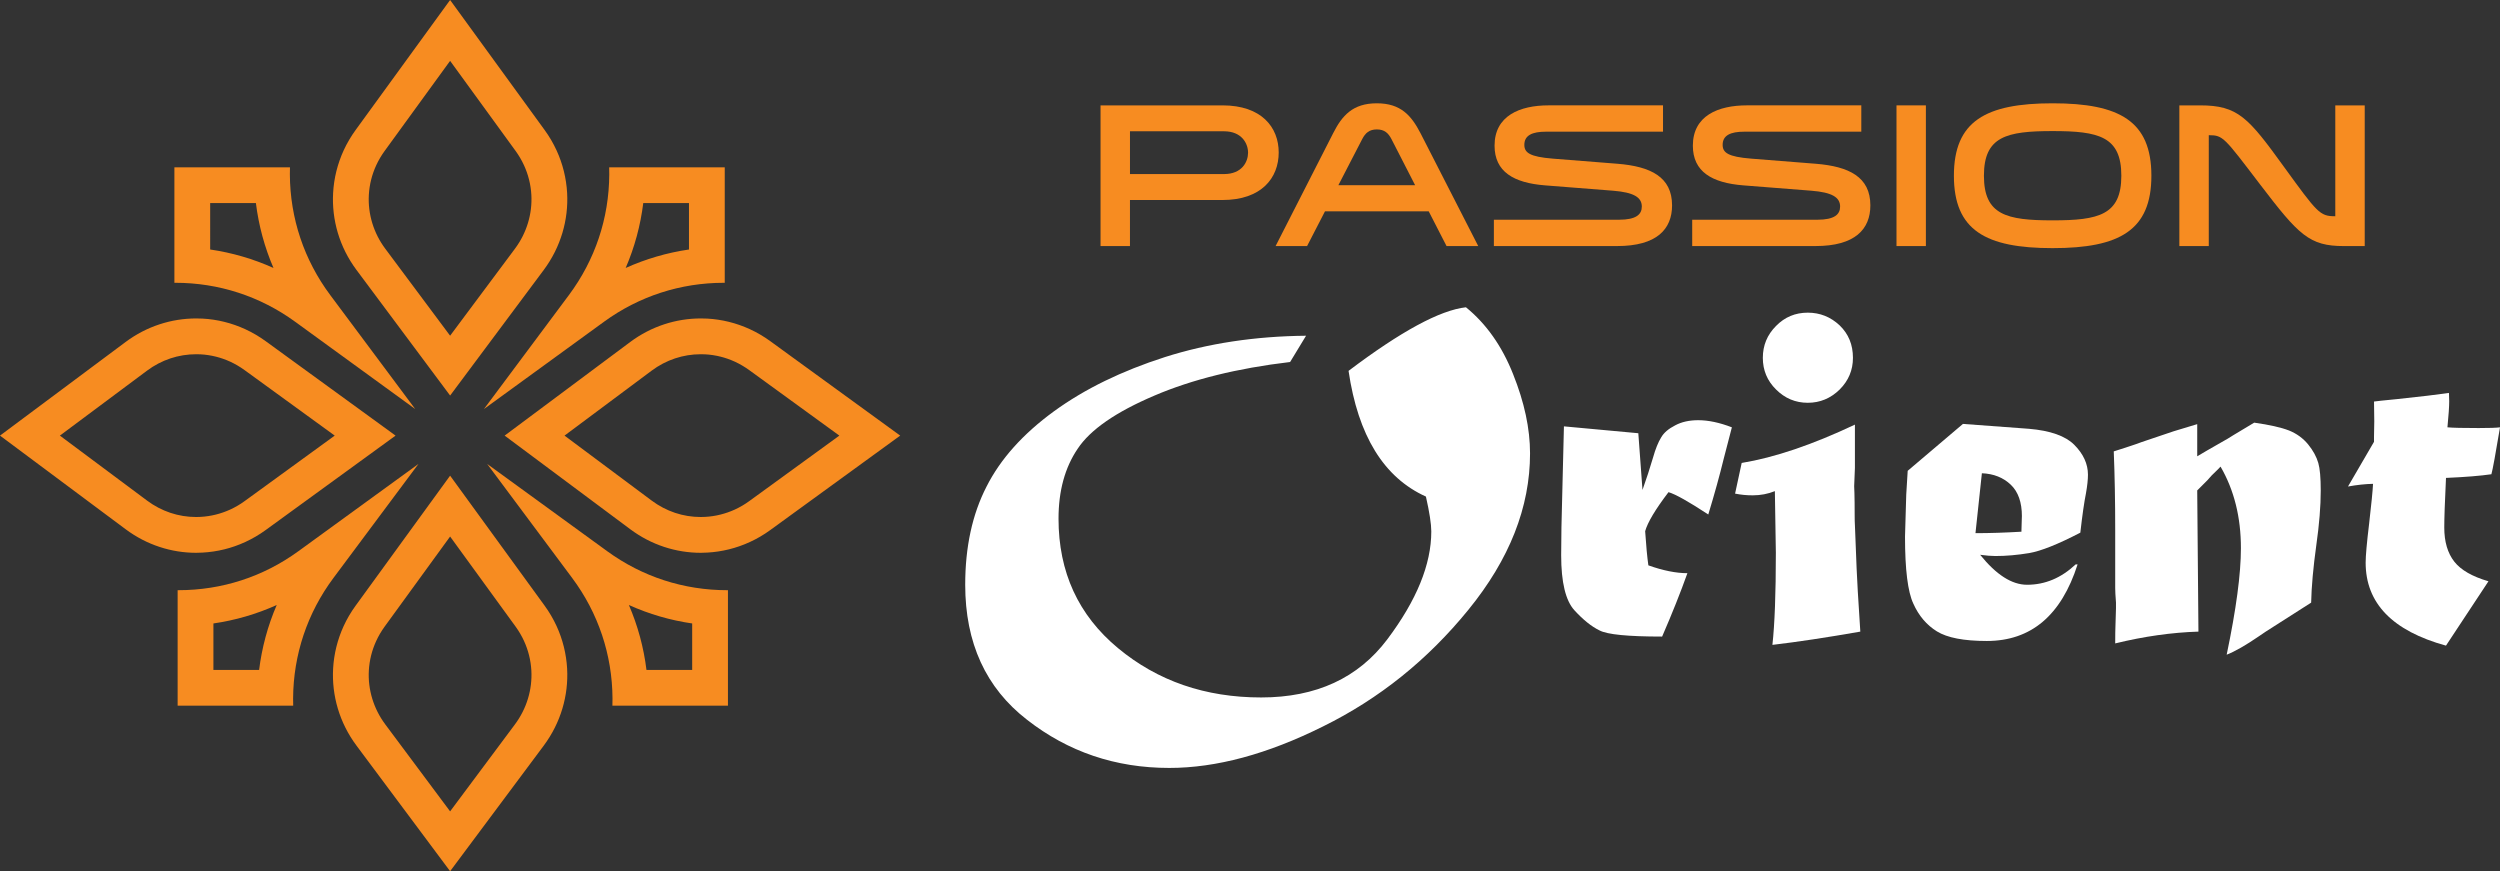 <?xml version="1.0" encoding="utf-8"?>
<!-- Generator: Adobe Illustrator 16.0.0, SVG Export Plug-In . SVG Version: 6.00 Build 0)  -->
<!DOCTYPE svg PUBLIC "-//W3C//DTD SVG 1.1//EN" "http://www.w3.org/Graphics/SVG/1.1/DTD/svg11.dtd">
<svg version="1.1" id="Calque_1" xmlns="http://www.w3.org/2000/svg" xmlns:xlink="http://www.w3.org/1999/xlink" x="0px" y="0px"
	 width="184.61px" height="64.334px" viewBox="14.153 13.833 184.61 64.334" enable-background="new 14.153 13.833 184.61 64.334"
	 xml:space="preserve">
<rect x="14.153" y="13.833" width="184.61" height="64.334" fill="#333333" stroke="none"/>
<g>
	<g>
		<path fill="#F78C21" d="M104.43,21.614c2.872,0,4.148,1.61,4.148,3.479c0,1.884-1.276,3.509-4.148,3.509h-6.836v3.403h-2.173
			v-10.39H104.43z M104.536,26.687c1.338,0,1.779-0.912,1.779-1.58c0-0.669-0.456-1.58-1.779-1.58h-6.941v3.16H104.536z"/>
		<path fill="#F78C21" d="M123.312,32.004h-2.34l-1.318-2.567h-7.658l-1.323,2.567h-2.325l4.254-8.34
			c0.654-1.292,1.442-2.203,3.221-2.203c1.778,0,2.551,0.912,3.223,2.203L123.312,32.004z M116.904,24.104
			c-0.229-0.44-0.517-0.714-1.08-0.714c-0.561,0-0.852,0.273-1.08,0.714l-1.759,3.403h5.665L116.904,24.104z"/>
		<path fill="#F78C21" d="M133.705,30.059c1.275,0,1.686-0.395,1.686-0.972c0-0.698-0.623-1.048-2.111-1.17l-5.026-0.395
			c-2.342-0.183-3.737-1.017-3.737-2.932c0-2.203,1.852-2.977,3.992-2.977h8.447v1.944h-8.645c-1.017,0-1.595,0.272-1.595,0.972
			c0,0.577,0.397,0.881,2.096,1.018l4.787,0.379c2.445,0.198,4.026,0.972,4.026,3.07c0,1.761-1.126,3.007-4.058,3.007h-9.1v-1.945
			H133.705z"/>
		<path fill="#F78C21" d="M148.348,30.059c1.277,0,1.686-0.395,1.686-0.972c0-0.698-0.621-1.048-2.111-1.17l-5.027-0.395
			c-2.339-0.183-3.736-1.017-3.736-2.932c0-2.203,1.853-2.977,3.996-2.977h8.443v1.944h-8.641c-1.02,0-1.599,0.272-1.599,0.972
			c0,0.577,0.397,0.881,2.098,1.018l4.785,0.379c2.447,0.198,4.026,0.972,4.026,3.07c0,1.761-1.124,3.007-4.056,3.007h-9.1v-1.945
			H148.348z"/>
		<path fill="#F78C21" d="M156.368,21.614v10.39h-2.17v-10.39H156.368z"/>
		<path fill="#F78C21" d="M173.02,26.809c0,4.025-2.341,5.347-7.294,5.347c-4.952,0-7.289-1.322-7.289-5.347
			c0-4.027,2.337-5.348,7.289-5.348C170.679,21.461,173.02,22.782,173.02,26.809z M170.801,26.809c0-2.902-1.67-3.297-5.075-3.297
			c-3.402,0-5.072,0.395-5.072,3.297c0,2.901,1.67,3.296,5.072,3.296C169.131,30.105,170.801,29.71,170.801,26.809z"/>
		<path fill="#F78C21" d="M177.258,32.004h-2.173v-10.39h1.534c2.794,0,3.555,0.897,6.182,4.526
			c2.479,3.417,2.658,3.661,3.783,3.661h0.016v-8.187h2.173v10.39h-1.536c-2.566,0-3.34-0.821-6.183-4.542
			c-2.656-3.479-2.733-3.646-3.78-3.646h-0.016V32.004z"/>
	</g>
	<g enable-background="new    ">
		<path fill="#FFFFFF" d="M110.598,38.625l-1.178,1.94c-3.892,0.46-7.236,1.288-10.028,2.484c-2.84,1.208-4.727,2.515-5.657,3.918
			c-0.944,1.389-1.416,3.111-1.416,5.167c0,3.941,1.463,7.128,4.39,9.557c2.925,2.43,6.448,3.645,10.572,3.645
			c4.062,0,7.169-1.434,9.32-4.297c2.162-2.878,3.245-5.53,3.245-7.962c0-0.544-0.132-1.401-0.397-2.575
			c-3.106-1.401-5.012-4.497-5.713-9.283c3.856-2.913,6.745-4.479,8.668-4.696c1.499,1.221,2.66,2.864,3.48,4.932
			c0.835,2.08,1.254,4.032,1.254,5.857c0,3.979-1.52,7.829-4.554,11.551c-3.009,3.7-6.588,6.571-10.735,8.614
			c-4.098,2.042-7.881,3.063-11.352,3.063c-3.965,0-7.464-1.184-10.499-3.554c-3.046-2.355-4.569-5.682-4.569-9.972
			c0-2.794,0.525-5.211,1.577-7.255c1.027-2.031,2.683-3.881,4.968-5.548c1.149-0.835,2.406-1.584,3.771-2.249
			c1.366-0.665,2.842-1.251,4.425-1.759C103.364,39.187,106.839,38.661,110.598,38.625z"/>
		<path fill="#FFFFFF" d="M129.511,50.539l0.129-5.222l5.493,0.507l0.308,4.188c0.292-0.821,0.553-1.619,0.78-2.394
			c0.181-0.64,0.383-1.137,0.6-1.486c0.193-0.338,0.535-0.636,1.033-0.889c0.471-0.254,1.039-0.381,1.704-0.381
			c0.749,0,1.576,0.176,2.484,0.526l-0.598,2.303c-0.304,1.246-0.684,2.623-1.144,4.134c-1.449-0.953-2.431-1.503-2.938-1.649
			c-0.967,1.27-1.542,2.23-1.724,2.884c0.073,1.089,0.153,1.928,0.237,2.52c1.088,0.388,2.049,0.579,2.883,0.579
			c-0.509,1.428-1.131,2.986-1.867,4.681c-2.515,0-4.056-0.151-4.624-0.455c-0.594-0.288-1.209-0.784-1.852-1.485
			c-0.651-0.714-0.979-2.068-0.979-4.061C129.439,53.53,129.462,52.1,129.511,50.539z"/>
		<path fill="#FFFFFF" d="M142.278,50.284l0.488-2.265c2.432-0.401,5.217-1.344,8.361-2.831v3.193l-0.055,1.358
			c0,0.181,0.007,0.345,0.019,0.492c0.012,0.397,0.018,0.947,0.018,1.648c0,0.314,0.006,0.569,0.019,0.761l0.126,3.192
			c0.025,0.689,0.114,2.237,0.272,4.642c-2.491,0.437-4.654,0.762-6.491,0.979c0.168-1.521,0.254-3.79,0.254-6.801l-0.073-4.552
			c-0.509,0.206-1.053,0.31-1.631,0.31C143.148,50.412,142.712,50.37,142.278,50.284z M147.647,36.921
			c0.903,0,1.689,0.314,2.355,0.942c0.653,0.629,0.98,1.426,0.98,2.394c0,0.906-0.327,1.686-0.98,2.339
			c-0.666,0.653-1.452,0.98-2.355,0.98c-0.908,0-1.689-0.327-2.342-0.98c-0.652-0.641-0.978-1.421-0.978-2.339
			s0.325-1.705,0.978-2.357C145.946,37.246,146.726,36.921,147.647,36.921z"/>
		<path fill="#FFFFFF" d="M155.025,48.599l4.08-3.463l4.88,0.361c1.57,0.134,2.684,0.527,3.337,1.179
			c0.676,0.679,1.014,1.415,1.014,2.213c0,0.352-0.047,0.804-0.145,1.359c-0.132,0.654-0.272,1.626-0.418,2.919
			c-1.656,0.86-2.912,1.359-3.771,1.507c-0.872,0.145-1.706,0.218-2.503,0.218c-0.303,0-0.677-0.031-1.124-0.091
			c1.185,1.473,2.34,2.213,3.463,2.213c1.33,0,2.527-0.503,3.592-1.506h0.142c-1.206,3.771-3.442,5.657-6.705,5.657
			c-1.694,0-2.921-0.237-3.684-0.708c-0.761-0.472-1.341-1.153-1.741-2.049c-0.41-0.869-0.615-2.519-0.615-4.949l0.091-3.102
			L155.025,48.599z M160.503,48.78l-0.473,4.424c1.05,0,2.183-0.037,3.393-0.108c0.021-0.798,0.035-1.18,0.035-1.143
			c0-1.026-0.273-1.802-0.815-2.321C162.087,49.1,161.374,48.814,160.503,48.78z"/>
		<path fill="#FFFFFF" d="M174.666,45.679l1.739-0.526v2.375c0.337-0.204,0.943-0.557,1.814-1.052
			c0.29-0.157,0.572-0.326,0.853-0.508l1.541-0.925c1.123,0.158,1.982,0.351,2.574,0.581c0.567,0.23,1.04,0.574,1.415,1.034
			c0.361,0.448,0.61,0.9,0.743,1.361c0.121,0.41,0.181,1.092,0.181,2.049c0,1.136-0.107,2.478-0.327,4.023
			c-0.228,1.645-0.355,3.06-0.381,4.243l-3.353,2.141l-0.51,0.346c-0.968,0.663-1.758,1.117-2.375,1.358
			c0.701-3.348,1.052-5.971,1.052-7.869c0-2.286-0.501-4.291-1.504-6.02c-0.035,0.048-0.255,0.264-0.654,0.651l-0.325,0.363
			l-0.744,0.745l0.09,10.425c-1.97,0.062-4.02,0.352-6.146,0.871c0-0.63,0.007-1.045,0.017-1.251c0.026-0.751,0.04-1.197,0.04-1.342
			v-0.419c-0.04-0.508-0.057-0.864-0.057-1.07v-4.278c0-2.164-0.037-4.104-0.107-5.82c0.156-0.049,0.338-0.106,0.542-0.173
			c0.207-0.066,0.438-0.142,0.698-0.228c0.261-0.083,0.538-0.181,0.826-0.289L174.666,45.679z"/>
		<path fill="#FFFFFF" d="M189.479,44.953l-0.019-1.469c0.146-0.024,0.721-0.085,1.723-0.182c1.706-0.181,2.977-0.331,3.811-0.453
			c0.009,0.193,0.018,0.399,0.018,0.617c0,0.387-0.043,1.027-0.13,1.922c0.388,0.037,1.156,0.054,2.305,0.054
			c0.784,0,1.311-0.017,1.577-0.054c-0.327,1.959-0.537,3.112-0.636,3.465c-0.809,0.118-1.926,0.209-3.353,0.271
			c-0.087,1.79-0.127,3.01-0.127,3.665c0,1.049,0.248,1.892,0.742,2.52c0.484,0.616,1.323,1.1,2.521,1.448l-3.137,4.752
			c-3.953-1.089-5.932-3.131-5.932-6.129c0-0.495,0.085-1.452,0.255-2.863c0.17-1.465,0.266-2.448,0.291-2.956
			c-0.558,0.012-1.174,0.076-1.85,0.198l1.921-3.3v-0.364L189.479,44.953z"/>
	</g>
	<g>
		<g>
			<g>
				<path fill="#F78C21" d="M47.391,18.327l4.838,6.655c0.241,0.332,0.45,0.688,0.62,1.058c0.317,0.691,0.5,1.426,0.542,2.184
					c0.079,1.408-0.349,2.816-1.205,3.966l-4.795,6.433l-4.795-6.433c-0.856-1.148-1.285-2.558-1.206-3.966
					c0.042-0.755,0.225-1.491,0.542-2.18c0.171-0.372,0.381-0.729,0.622-1.061L47.391,18.327 M47.391,13.833l-6.975,9.597
					c-0.349,0.479-0.643,0.983-0.884,1.505c-0.459,1.002-0.721,2.067-0.78,3.141c-0.11,1.987,0.464,4,1.726,5.692l6.914,9.274
					l6.914-9.274c1.26-1.692,1.836-3.705,1.726-5.692c-0.061-1.074-0.319-2.139-0.781-3.141c-0.24-0.521-0.534-1.026-0.883-1.505
					L47.391,13.833L47.391,13.833z"/>
				<path fill="#F78C21" d="M47.391,53.452l4.838,6.654c0.241,0.331,0.45,0.688,0.62,1.058c0.317,0.69,0.5,1.426,0.542,2.183
					c0.079,1.408-0.349,2.816-1.205,3.967l-4.795,6.433l-4.795-6.433c-0.856-1.15-1.285-2.559-1.206-3.967
					c0.042-0.754,0.225-1.49,0.542-2.178c0.171-0.374,0.381-0.728,0.622-1.062L47.391,53.452 M47.391,48.958l-6.975,9.597
					c-0.349,0.479-0.643,0.982-0.884,1.504c-0.459,1.002-0.721,2.068-0.78,3.142c-0.11,1.986,0.464,4,1.726,5.691l6.914,9.275
					l6.914-9.275c1.26-1.691,1.836-3.705,1.726-5.691c-0.061-1.073-0.319-2.14-0.781-3.142c-0.24-0.52-0.534-1.025-0.883-1.504
					L47.391,48.958L47.391,48.958z"/>
			</g>
			<g>
				<path fill="#F78C21" d="M65.907,39.991c0.11,0,0.223,0.002,0.331,0.008c0.755,0.043,1.491,0.226,2.18,0.542
					c0.371,0.172,0.729,0.382,1.061,0.623L76.134,46l-6.655,4.837c-0.331,0.242-0.687,0.45-1.058,0.621
					c-0.691,0.315-1.426,0.501-2.184,0.543c-0.111,0.005-0.224,0.01-0.335,0.01c-1.309,0-2.563-0.42-3.631-1.216L55.839,46
					l6.432-4.795C63.338,40.41,64.595,39.991,65.907,39.991 M65.907,37.348c-1.83,0-3.659,0.579-5.214,1.738L51.417,46l9.275,6.912
					c1.554,1.161,3.381,1.742,5.209,1.742c0.161,0,0.322-0.005,0.482-0.016c1.074-0.06,2.138-0.317,3.142-0.78
					c0.521-0.239,1.025-0.532,1.504-0.881L80.627,46l-9.596-6.976c-0.479-0.348-0.982-0.642-1.504-0.883
					c-1.003-0.459-2.068-0.722-3.142-0.781C66.226,37.353,66.066,37.348,65.907,37.348L65.907,37.348z"/>
				<path fill="#F78C21" d="M28.643,39.991c0.111,0,0.223,0.002,0.331,0.008c0.755,0.043,1.491,0.226,2.18,0.542
					c0.372,0.172,0.728,0.382,1.06,0.623L38.87,46l-6.654,4.837c-0.331,0.242-0.688,0.45-1.059,0.621
					c-0.691,0.315-1.425,0.501-2.183,0.543c-0.111,0.005-0.224,0.01-0.335,0.01c-1.309,0-2.564-0.42-3.631-1.216L18.575,46
					l6.433-4.795C26.075,40.41,27.332,39.991,28.643,39.991 M28.643,37.348c-1.829,0-3.658,0.579-5.214,1.738L14.153,46l9.275,6.912
					c1.554,1.161,3.382,1.742,5.21,1.742c0.161,0,0.322-0.005,0.482-0.016c1.074-0.06,2.139-0.317,3.141-0.78
					c0.52-0.239,1.026-0.532,1.506-0.881L43.363,46l-9.595-6.976c-0.48-0.348-0.984-0.642-1.506-0.883
					c-1.001-0.459-2.067-0.722-3.141-0.781C28.962,37.353,28.802,37.348,28.643,37.348L28.643,37.348z"/>
			</g>
		</g>
		<path fill="#F78C21" d="M33.05,28.83c0.205,1.658,0.642,3.268,1.298,4.791c-1.486-0.669-3.055-1.127-4.675-1.364V28.83H33.05
			 M35.565,26.188h-8.534v8.527c0.022,0,0.045,0,0.067,0c3.2,0,6.254,0.992,8.844,2.873l8.872,6.45l-6.275-8.417
			c-1.931-2.591-2.962-5.666-2.981-8.896C35.556,26.545,35.559,26.366,35.565,26.188L35.565,26.188z"/>
		<path fill="#F78C21" d="M65.03,28.83v3.427c-1.62,0.236-3.189,0.695-4.675,1.364c0.657-1.523,1.093-3.133,1.299-4.791H65.03
			 M67.671,26.188h-8.534c0.007,0.178,0.009,0.357,0.007,0.538c-0.019,3.229-1.049,6.305-2.98,8.896l-6.275,8.417l8.871-6.45
			c2.588-1.881,5.644-2.873,8.844-2.873c0.022,0,0.045,0,0.067,0V26.188L67.671,26.188z"/>
		<path fill="#F78C21" d="M60.592,58.509c1.486,0.671,3.056,1.128,4.675,1.363v3.43h-3.376
			C61.687,61.642,61.25,60.033,60.592,58.509 M50.128,48.093l6.274,8.417c1.93,2.59,2.961,5.666,2.981,8.896
			c0.001,0.18-0.002,0.359-0.008,0.537h8.533v-8.528c-0.022,0-0.044,0-0.067,0c-3.199,0-6.254-0.991-8.843-2.874L50.128,48.093
			L50.128,48.093z"/>
		<path fill="#F78C21" d="M34.588,58.509c-0.659,1.524-1.095,3.133-1.301,4.793h-3.375v-3.43
			C31.532,59.637,33.101,59.18,34.588,58.509 M45.052,48.093l-8.872,6.448c-2.588,1.883-5.644,2.874-8.842,2.874
			c-0.023,0-0.046,0-0.068,0v8.528h8.534c-0.007-0.178-0.008-0.357-0.007-0.537c0.019-3.23,1.05-6.307,2.981-8.896L45.052,48.093
			L45.052,48.093z"/>
	</g>
</g>
</svg>
